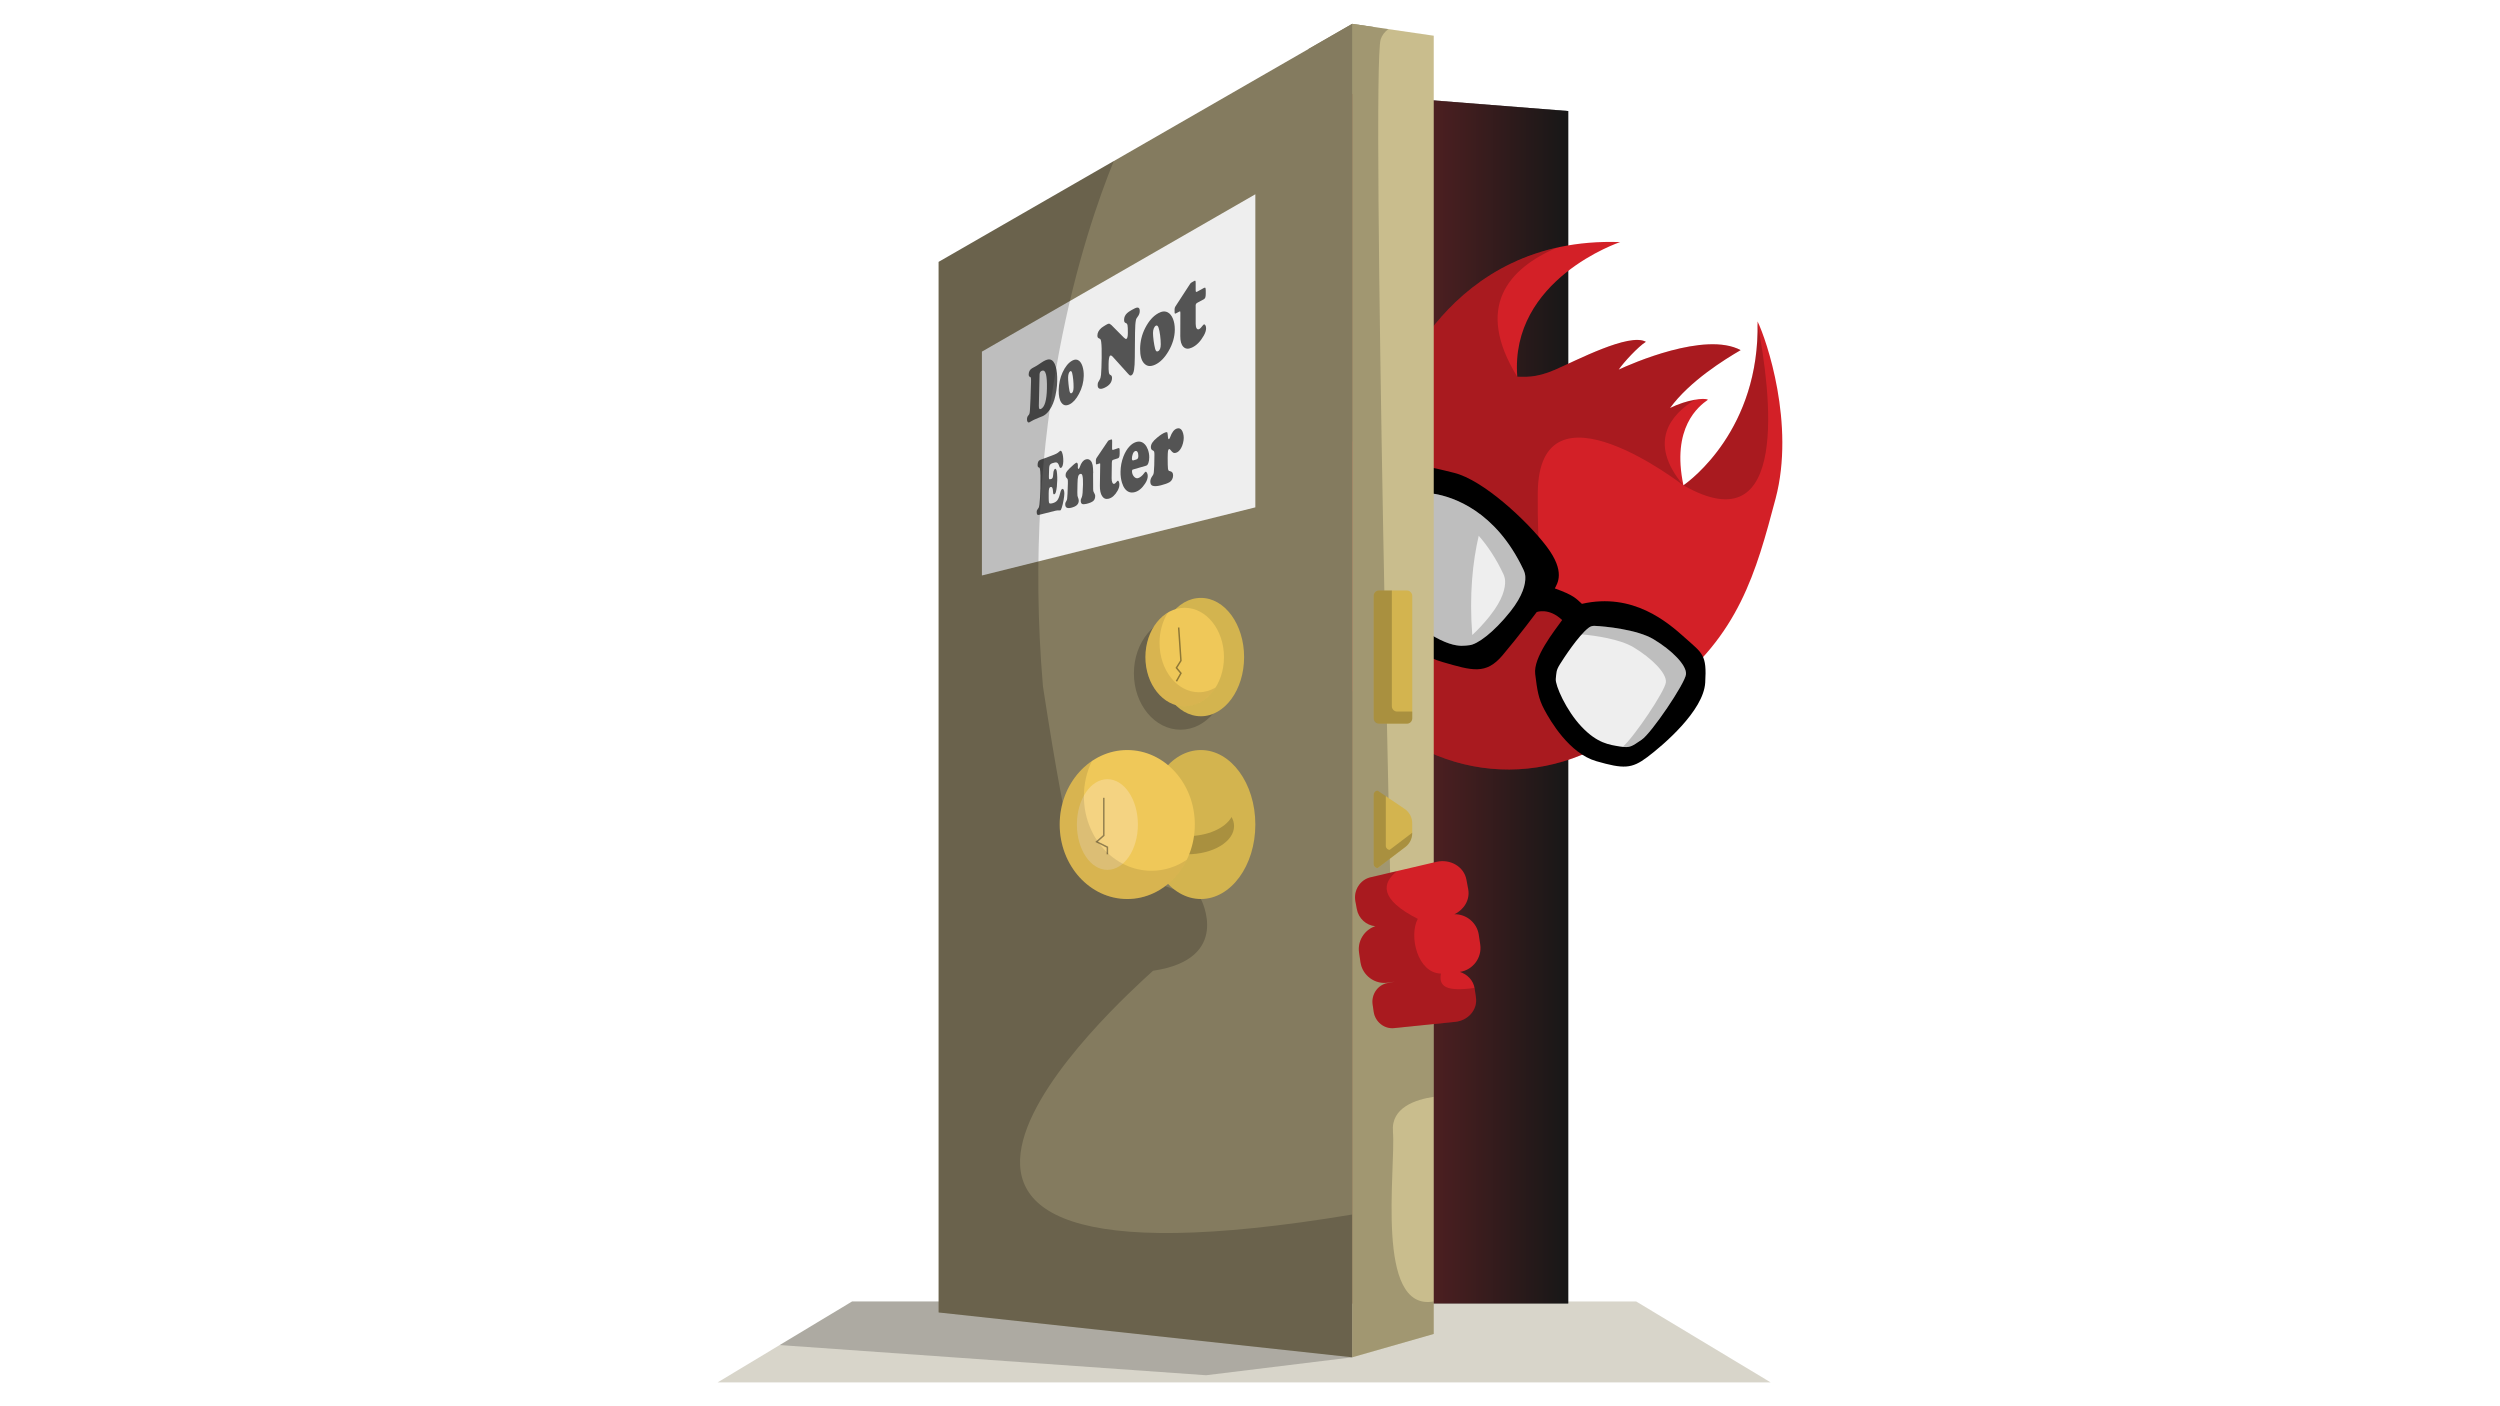 <?xml version="1.0" encoding="UTF-8"?>
<svg id="a" xmlns="http://www.w3.org/2000/svg" xmlns:xlink="http://www.w3.org/1999/xlink" viewBox="0 0 632 355.5">
  <defs>
    <style>
      .cls-1 {
        fill: url(#linear-gradient);
        opacity: .6;
      }

      .cls-1, .cls-2, .cls-3, .cls-4 {
        isolation: isolate;
      }

      .cls-5 {
        fill: #847b5f;
      }

      .cls-6 {
        fill: #f4d382;
      }

      .cls-7 {
        fill: #393939;
      }

      .cls-8 {
        fill: #d8d5ca;
      }

      .cls-9 {
        fill: #efc859;
      }

      .cls-2 {
        opacity: .2;
      }

      .cls-10 {
        fill: #d32027;
      }

      .cls-3 {
        fill: none;
        opacity: .4;
        stroke: #000;
        stroke-miterlimit: 10;
        stroke-width: .38px;
      }

      .cls-11 {
        fill: #c9bd8d;
      }

      .cls-4 {
        opacity: .1;
      }

      .cls-12 {
        fill: #545454;
      }

      .cls-13 {
        fill: #d3b44f;
      }

      .cls-14 {
        fill: #eee;
      }
    </style>
    <linearGradient id="linear-gradient" x1="315.31" y1="179.98" x2="396.45" y2="179.98" gradientTransform="translate(0 356.06) scale(1 -1)" gradientUnits="userSpaceOnUse">
      <stop offset="0" stop-color="#d32027"/>
      <stop offset="1" stop-color="#000"/>
    </linearGradient>
  </defs>
  <polygon class="cls-5" points="321.52 340.92 341.83 343.13 347.32 341.54 347.32 6.84 341.83 6.03 330.81 12.37 321.52 340.92"/>
  <polygon class="cls-8" points="181.41 349.47 447.62 349.47 413.62 329.01 215.41 329.01 181.41 349.47"/>
  <polygon class="cls-2" points="304.89 347.66 341.83 343.13 351.55 329.01 215.41 329.01 197.11 340.03 304.89 347.66"/>
  <polygon class="cls-7" points="315.31 329.52 396.45 329.52 396.45 28.07 327.55 22.63 315.31 329.52"/>
  <polygon class="cls-1" points="315.31 329.52 396.45 329.52 396.45 28.07 327.55 22.63 315.31 329.52"/>
  <g>
    <path class="cls-10" d="M421.12,174.71c18.45-14.11,22.78-29.9,27.75-48.67s-2.28-40.13-4.56-44.78c.66,27.21-17.03,40.26-18.74,41.42-3.08-14.62,3.85-19.98,6.2-21.63-.94-.56-5.29-.02-9.59,2.1,4.97-6.82,13.82-12.29,17.86-14.64-9-4.8-27.71,3.48-30.84,4.93,1.22-1.8,4.97-5.86,6.88-7.03-4.14-2.37-17.68,4.77-22.9,7.04-5.21,2.26-7.83,1.74-9.61,1.79-1.95-24.7,26-34.04,26-34.04-44.1-1.57-57.16,38.78-57.16,38.78l.09,.11c-3.09,2.56-5.96,5.49-8.56,8.79-18.65,23.7-15.68,57.16,6.64,74.72,21.42,16.85,50.36,14.07,69.35-7.23l1.18-1.64h0Z"/>
    <g>
      <path class="cls-2" d="M444.31,81.76c.43,26.86-17.04,39.77-18.75,40.92,27.17,15.5,22.06-23.85,18.75-40.92h0Z"/>
      <path class="cls-2" d="M428.42,101.06c-1.77,.32-4.02,.98-6.25,2.09,4.97-6.82,13.82-12.29,17.86-14.64-9-4.8-27.71,3.48-30.84,4.93,1.22-1.8,4.97-5.86,6.88-7.03-4.14-2.37-17.68,4.77-22.9,7.04-5.21,2.26-7.83,1.74-9.61,1.79-10.92-17.73-2.15-27.38,9.99-32.62-31.32,7.06-41.13,37.36-41.13,37.36l.09,.11c-3.09,2.56-5.96,5.49-8.56,8.79-18.65,23.7-15.68,57.16,6.64,74.72,21.42,16.85,50.36,14.07,69.35-7.23l1.18-1.64c.1-.08,.19-.15,.29-.22l-28.11-20.84s-4.84,1.09-4.55-29.12,36.82-1.84,36.82-1.84c-9.37-11.15-2.85-18.11,2.86-21.62h0Z"/>
    </g>
    <path d="M388.46,154.73s3.1-1.2,6.45,2.02c-2.05,2.86-7.33,9.46-6.81,13.65s.81,6.19,2.32,9.02,6.29,11.04,13.14,13.01c6.85,1.97,8.91,1.96,12.89-1.04,3.97-2.99,14.21-11.68,14.63-18.82,.43-7.14-.67-7.35-5.08-11.31s-13.16-11.55-26.09-8.61c-1.46-1.31-1.98-2.16-6.85-3.9,.61-1.25,2.79-4.18-2.1-10.63-4.89-6.44-15.99-16.78-23.37-18.59-7.38-1.8-8.51-2.49-12.98,1.72-4.48,4.21-11.28,12.5-12.21,20.28-.93,7.78,2.02,11.65,4.64,14.32s10.13,9.34,17.64,11.51c7.5,2.17,10.95,3.27,15.16-1.7s8.65-10.94,8.65-10.94h0Z"/>
    <path class="cls-14" d="M362.66,124.85c4.57,.78,15.43,4.2,22.49,19.22,.26,.56,.43,1.16,.45,1.77,.08,1.74-.57,4.71-3.8,8.77-4.26,5.35-8.38,8.32-10.35,8.5s-5.83,1.43-17.39-8.32c-3.86-3.4-5.18-6.59-5.01-9.83,.16-3.04,1.61-12.63,9.77-19.11,1.08-.86,2.47-1.23,3.83-.99h0Z"/>
    <path class="cls-2" d="M385.6,145.85c-.03-.61-.19-1.21-.45-1.77-7.06-15.02-17.92-18.45-22.49-19.22-1.36-.23-2.75,.14-3.83,.99-8.16,6.49-9.61,16.07-9.77,19.11-.17,3.24,1.15,6.43,5.01,9.83,11.56,9.76,15.42,8.5,17.39,8.32s6.09-3.14,10.35-8.5c3.23-4.06,3.87-7.03,3.8-8.77h0Zm-8.9,9.79c-1.56,1.95-3.09,3.59-4.51,4.89-.79-10.15,.1-18.49,1.63-25.09,2.21,2.52,4.35,5.68,6.22,9.65,.26,.56,.43,1.16,.45,1.77,.08,1.74-.57,4.71-3.8,8.77h0Z"/>
    <path class="cls-14" d="M401.65,158.67c.42-.32,.94-.48,1.46-.45,2.56,.11,10.77,.9,14.92,3.39,4.59,2.75,8.39,6.54,8.19,8.83s-8.79,14.96-11.2,16.55c-2.42,1.6-2.81,2.17-5.5,1.73s-5.71-.8-9.67-4.97-6.72-10.54-6.55-12.11,.05-2.12,1.04-3.7c.9-1.44,4.61-7.22,7.31-9.27h0Z"/>
    <path class="cls-2" d="M418.04,161.6c-4.15-2.49-12.36-3.28-14.92-3.39-.53-.02-1.05,.14-1.46,.45-.57,.43-1.18,1.03-1.8,1.71,3.5,.31,9.67,1.21,13.09,3.26,4.59,2.75,8.39,6.54,8.19,8.83-.19,2.21-8.18,14.06-10.92,16.33,2.09,.23,2.62-.38,4.81-1.83,2.42-1.6,11.01-14.26,11.2-16.55,.2-2.29-3.6-6.08-8.19-8.83h0Z"/>
  </g>
  <polygon class="cls-5" points="237.28 331.79 341.83 343.13 341.83 6.03 237.28 66.21 237.28 331.79"/>
  <polygon class="cls-14" points="248.23 145.48 317.35 128.26 317.35 49.11 248.23 88.89 248.23 145.48"/>
  <g>
    <path class="cls-12" d="M261.57,106.04l-.34,.16c-.19,.09-.41,.21-.65,.36-.15,.1-.25,.16-.31,.18-.2,.1-.37,.07-.48-.07-.12-.14-.18-.37-.17-.69,0-.22,.04-.41,.1-.57s.15-.3,.28-.44c.12-.12,.21-.27,.25-.43s.09-.46,.12-.9c.04-.5,.08-1.45,.14-2.87,.06-1.41,.1-2.8,.13-4.18,.02-.54,0-.89-.03-1.05-.04-.16-.12-.25-.27-.28-.2-.05-.3-.28-.29-.68,.01-.31,.09-.6,.23-.86,.15-.26,.35-.46,.61-.61,.09-.05,.18-.11,.3-.17,.25-.13,.44-.23,.56-.3,.44-.26,.95-.58,1.51-.97,.12-.08,.27-.18,.45-.29,.73-.43,1.32-.6,1.75-.5,.64,.14,1.12,.74,1.43,1.8,.28,.93,.4,2.17,.37,3.69-.02,.77-.09,1.58-.22,2.41-.13,.83-.3,1.58-.49,2.24-.41,1.34-.97,2.39-1.65,3.17-.4,.45-.82,.78-1.26,.99l-.58,.23-.49,.2c-.38,.15-.71,.3-1,.43h0Zm1.23-11.18l-.18,7.63c-.01,.42,.03,.69,.11,.83s.22,.15,.42,.06c.94-.45,1.45-2.17,1.51-5.15,.04-1.64-.05-2.85-.24-3.62-.22-.85-.62-1.12-1.19-.8-.15,.09-.26,.21-.33,.37s-.1,.39-.11,.68h0Z"/>
    <path class="cls-12" d="M271.05,91.17c.67-.37,1.25-.36,1.75,.04,.36,.29,.65,.75,.86,1.42,.22,.69,.33,1.49,.31,2.39-.03,1.57-.43,3.09-1.2,4.54-.72,1.37-1.54,2.26-2.43,2.68s-1.53,.24-2.03-.46c-.48-.67-.7-1.74-.67-3.2,.04-1.62,.36-3.1,.99-4.46,.67-1.44,1.47-2.42,2.41-2.94h0Zm-.48,2.67c-.16,.08-.29,.27-.39,.54-.1,.28-.15,.6-.16,.98-.01,.42,.02,.97,.09,1.65,.07,.68,.15,1.28,.25,1.79,.1,.52,.28,.72,.53,.6,.32-.16,.49-.64,.51-1.44,.01-.6-.02-1.25-.09-1.97-.07-.71-.16-1.27-.27-1.69-.11-.41-.27-.57-.48-.47h0Z"/>
    <path class="cls-12" d="M280.93,82.14l3.16,3.18c.31,.31,.53,.42,.67,.35,.23-.12,.36-.62,.36-1.48,.01-.98-.02-1.63-.08-1.95-.06-.32-.2-.5-.41-.57-.17-.05-.29-.14-.36-.26-.07-.13-.1-.32-.1-.58,0-.65,.27-1.21,.78-1.69,.21-.2,.58-.45,1.11-.76,.69-.4,1.17-.61,1.44-.63,.42-.03,.64,.27,.63,.88,0,.52-.18,1-.54,1.46-.14,.18-.23,.33-.29,.43s-.1,.25-.14,.43c-.13,.59-.2,1.61-.22,3.06l-.04,3.87c0,.6-.01,1.41-.02,2.44-.01,1.4-.07,2.43-.18,3.1-.13,.83-.36,1.32-.69,1.47-.14,.07-.27,.07-.37,.02s-.27-.21-.5-.47l-3.83-4.24c-.26-.29-.47-.39-.65-.3-.25,.13-.39,.84-.41,2.12-.02,1.05,.01,1.75,.07,2.11,.06,.36,.19,.58,.39,.66,.28,.11,.42,.37,.41,.78-.02,1.07-.66,1.89-1.91,2.47-.56,.26-.98,.33-1.29,.2-.3-.12-.44-.43-.43-.91,0-.25,.04-.46,.09-.61,.06-.15,.19-.39,.39-.7,.19-.3,.32-.73,.37-1.28,.08-1,.14-2.4,.16-4.21,.03-1.92-.01-3.28-.12-4.09-.04-.29-.09-.5-.16-.62-.07-.12-.18-.2-.33-.25-.18-.06-.3-.15-.37-.26s-.1-.28-.1-.5c.01-.7,.35-1.34,1.01-1.91,.23-.19,.63-.45,1.2-.79,.33-.19,.57-.29,.72-.29s.33,.11,.54,.32h0Z"/>
    <path class="cls-12" d="M292.83,79.17c.92-.51,1.74-.57,2.45-.16,.51,.29,.92,.81,1.23,1.56,.33,.79,.48,1.71,.48,2.76-.01,1.84-.55,3.67-1.6,5.46-.99,1.69-2.11,2.81-3.35,3.39s-2.12,.43-2.83-.34c-.68-.73-1-1.95-.99-3.65,.02-1.89,.45-3.65,1.3-5.3,.9-1.75,1.99-2.99,3.3-3.71h0Zm-.62,3.16c-.22,.12-.39,.34-.53,.68-.13,.33-.2,.72-.2,1.16,0,.49,.05,1.13,.15,1.92,.11,.79,.23,1.48,.38,2.06,.15,.6,.4,.82,.75,.64,.45-.22,.68-.8,.68-1.73,0-.7-.05-1.46-.16-2.29-.11-.83-.24-1.47-.4-1.94-.16-.47-.39-.64-.68-.5h0Z"/>
    <path class="cls-12" d="M302.27,77.41v4.44c0,.53,.08,.92,.24,1.17,.17,.25,.39,.31,.65,.18,.22-.11,.53-.42,.9-.92,.09-.12,.17-.2,.27-.25,.14-.07,.27,0,.39,.2s.18,.45,.18,.76c0,.56-.2,1.18-.6,1.88-.83,1.47-1.83,2.47-2.98,3-.9,.42-1.61,.36-2.15-.18s-.79-1.43-.79-2.7l.02-5.93c0-.19-.02-.31-.04-.34s-.11-.02-.23,.05l-.83,.44c-.15,.08-.25,.1-.3,.04s-.06-.23-.06-.53v-.56c.01-.25,.07-.47,.19-.66l3.75-5.77c.1-.13,.21-.24,.35-.32l.68-.39c.14-.08,.23-.09,.29-.02,.05,.07,.07,.25,.07,.55v1.76c0,.26,.03,.41,.08,.46s.17,.03,.35-.07l1.6-.88c.21-.12,.36-.14,.42-.05s.1,.32,.1,.71v.79c0,.42-.04,.74-.12,.95s-.23,.37-.45,.48l-1.57,.84c-.16,.09-.27,.19-.33,.31s-.09,.3-.09,.55h0Z"/>
    <path class="cls-12" d="M263.4,116.1l2.55-.95c.53-.2,.92-.36,1.17-.5s.49-.32,.73-.55c.08-.07,.13-.11,.17-.13,.18-.07,.34,.07,.47,.41,.22,.56,.32,1.3,.31,2.21-.01,.46-.07,.84-.17,1.14-.1,.3-.24,.48-.41,.54-.12,.04-.2,.02-.27-.05s-.14-.25-.24-.55c-.14-.42-.33-.66-.56-.74s-.61-.02-1.13,.17c-.39,.14-.63,.36-.71,.67-.05,.17-.08,.38-.09,.64s-.03,.91-.06,1.96c-.01,.41,.02,.66,.08,.74s.24,.07,.53-.02c.14-.05,.24-.14,.32-.29,.07-.14,.11-.37,.14-.69,.03-.41,.06-.7,.09-.86s.08-.31,.15-.44c.08-.15,.16-.24,.25-.28,.14-.05,.26,.05,.35,.29,.07,.18,.12,.52,.16,1.02s.06,1.04,.04,1.6c-.02,1.12-.13,2.06-.31,2.82-.1,.41-.24,.65-.44,.7-.12,.04-.19,0-.24-.12-.04-.11-.07-.35-.09-.73-.04-.78-.25-1.1-.65-.98-.15,.05-.25,.18-.32,.39s-.1,.59-.11,1.12c0,.33,0,.74,0,1.26s.03,.85,.05,1.01c.02,.2,.1,.33,.24,.37s.37,.02,.7-.07c.52-.14,.91-.38,1.18-.72,.27-.35,.5-.9,.68-1.67,.11-.44,.2-.74,.29-.91,.08-.17,.19-.27,.32-.31,.15-.05,.27,.05,.36,.29,.09,.23,.14,.55,.13,.94-.01,.43-.08,.98-.2,1.66s-.27,1.29-.44,1.83c-.09,.27-.16,.44-.21,.54s-.12,.15-.2,.17c-.07,.02-.16,.02-.29,.01-.22-.03-.52-.01-.89,.07l-4.25,1.07c-.16,.04-.29,0-.38-.13s-.13-.34-.12-.62c0-.2,.03-.35,.07-.44s.13-.23,.27-.41c.1-.11,.17-.24,.22-.39s.09-.34,.12-.6c.13-1.06,.21-2.47,.25-4.21,.06-2.63,.02-4.25-.12-4.88-.03-.12-.06-.2-.1-.24s-.12-.08-.23-.11c-.18-.05-.27-.27-.25-.67,0-.21,.04-.42,.1-.61s.15-.33,.24-.42c.13-.11,.37-.23,.73-.36h0Z"/>
    <path class="cls-12" d="M276.33,119.6l.02,3.99c0,.3,.03,.52,.07,.65s.16,.38,.36,.74c.06,.11,.09,.27,.08,.49-.01,.5-.17,.9-.49,1.18-.32,.28-.89,.52-1.69,.72-.54,.13-.92,.14-1.14,.02-.22-.13-.33-.4-.33-.82,0-.15,.02-.26,.04-.34s.1-.27,.24-.58c.16-.36,.25-1.42,.29-3.2,.02-1.03-.03-1.77-.15-2.22-.09-.36-.28-.5-.54-.42s-.43,.29-.53,.64c-.1,.35-.16,.93-.17,1.76l-.04,2.19c-.01,.44,0,.73,.03,.89s.11,.44,.27,.87c.04,.12,.06,.27,.06,.44-.01,.44-.17,.8-.48,1.09s-.8,.51-1.44,.67c-1.02,.25-1.51-.04-1.5-.87,0-.17,.02-.31,.06-.41,.03-.1,.11-.24,.23-.44,.1-.16,.16-.34,.19-.52s.06-.63,.1-1.33c.04-.83,.07-1.7,.09-2.6,.01-.5,0-.82-.04-.96-.04-.14-.14-.3-.32-.46-.15-.14-.22-.36-.22-.64s.07-.54,.2-.76c.13-.22,.39-.54,.8-.95,.36-.36,.7-.68,1.03-.96s.56-.44,.69-.49c.11-.04,.2,.01,.28,.14s.11,.31,.11,.53c0,.02,0,.11-.01,.28,0,.06,0,.11-.01,.16,0,.35,.07,.5,.22,.45,.09-.03,.19-.2,.3-.52,.34-1.02,.83-1.64,1.46-1.86,.49-.17,.91-.06,1.26,.31,.24,.27,.41,.63,.5,1.08,.09,.45,.14,1.13,.15,2.06v.02Z"/>
    <path class="cls-12" d="M281.07,116.89l-.05,3.99c0,.47,.05,.84,.18,1.11,.12,.27,.29,.37,.49,.32,.17-.05,.4-.25,.68-.62,.07-.09,.13-.14,.2-.16,.11-.03,.2,.06,.29,.27s.13,.45,.12,.72c0,.49-.16,1.01-.47,1.55-.64,1.13-1.4,1.8-2.27,2.01-.68,.17-1.22-.05-1.62-.65s-.58-1.47-.57-2.61l.08-5.33c0-.18,0-.28-.03-.32s-.08-.04-.17,0l-.63,.2c-.12,.04-.19,.03-.22-.04s-.05-.22-.04-.49v-.5c.02-.23,.07-.41,.16-.55l2.9-4.3c.07-.1,.16-.16,.27-.2l.52-.19c.11-.04,.18-.02,.21,.06,.04,.08,.05,.25,.05,.51l-.02,1.58c0,.23,.02,.38,.06,.44s.13,.06,.26,.02l1.21-.41c.16-.06,.27-.04,.32,.05s.07,.31,.07,.66v.7c-.01,.38-.05,.66-.11,.82s-.18,.28-.34,.33l-1.19,.38c-.12,.04-.2,.11-.25,.2s-.07,.25-.07,.47h0Z"/>
    <path class="cls-12" d="M289.77,117.72l-3.38,.98c-.14,.04-.22,.17-.22,.39,0,.53,.15,.98,.48,1.37s.68,.52,1.07,.41c.23-.06,.48-.21,.77-.44s.52-.48,.71-.76c.17-.24,.3-.38,.4-.41,.13-.04,.25,.06,.37,.3,.12,.23,.18,.49,.18,.78,0,.61-.23,1.25-.68,1.93-.79,1.2-1.67,1.92-2.66,2.16s-1.8-.05-2.43-.87c-.31-.4-.56-.92-.75-1.55-.25-.84-.38-1.75-.36-2.75,.02-1.34,.26-2.62,.73-3.84,.41-1.06,.92-1.92,1.56-2.59,.47-.5,.99-.86,1.55-1.05,.9-.31,1.67-.12,2.31,.56,.32,.34,.58,.79,.78,1.34,.22,.63,.34,1.28,.33,1.95,0,.55-.08,1.01-.21,1.4-.14,.39-.31,.61-.52,.67h-.01Zm-3.17-1.36l.71-.22c.31-.09,.46-.38,.46-.87,0-.44-.07-.79-.21-1.01-.14-.23-.34-.31-.57-.23-.27,.09-.47,.33-.62,.74-.14,.38-.21,.74-.22,1.08,0,.24,.03,.4,.1,.48,.07,.08,.18,.09,.35,.04h0Z"/>
    <path class="cls-12" d="M294.6,109.31c.28-.09,.45-.09,.5,.02s.11,.5,.16,1.19c.03,.37,.11,.54,.24,.49,.11-.04,.21-.19,.31-.47,.43-1.23,.99-1.96,1.69-2.2,.49-.17,.9-.05,1.22,.37,.15,.2,.28,.49,.38,.86s.15,.74,.15,1.12c0,.42-.07,.87-.19,1.35-.12,.48-.29,.89-.48,1.23-.36,.65-.79,1.05-1.3,1.2-.28,.08-.51,.07-.69-.03s-.43-.35-.72-.73c-.11-.15-.21-.21-.31-.18-.15,.05-.24,.21-.29,.5-.05,.29-.07,.87-.08,1.74,0,1.31,.02,2.2,.07,2.67,.04,.25,.09,.42,.15,.5s.21,.15,.43,.19c.48,.11,.72,.45,.72,1.05,0,.36-.08,.7-.24,1s-.37,.54-.62,.69c-.52,.31-1.26,.58-2.23,.82-.91,.23-1.6,.27-2.06,.12-.41-.13-.61-.49-.61-1.08,0-.44,.16-.88,.46-1.31,.15-.2,.25-.37,.31-.52s.1-.34,.12-.57c.09-.8,.14-2.24,.15-4.33,0-.38-.02-.65-.07-.8s-.15-.25-.3-.31c-.35-.12-.53-.41-.53-.85,0-.4,.13-.79,.38-1.16s.66-.8,1.25-1.28c.79-.66,1.47-1.09,2.03-1.29h0Z"/>
  </g>
  <path class="cls-2" d="M291.48,245.41c20.14-2.97,12.1-18.15,12.1-18.15l-31.33-11.3s-1.67,2.6-8.59-42.44c-5.66-66.33,10.57-114.83,17.91-132.82l-44.28,25.49V331.79l104.55,11.33v-36.09c-146.23,24.36-58.86-53.86-50.35-61.63h0Z"/>
  <ellipse class="cls-2" cx="298.43" cy="170.22" rx="11.78" ry="14.25"/>
  <polygon class="cls-11" points="341.83 343.13 362.45 337.23 362.45 9.03 341.83 6.03 341.83 343.13"/>
  <path class="cls-2" d="M352.14,286.01c-.5-6.01,5.69-8.04,10.31-8.73v-21.98l-10.31-2.64s-5.55-235.02-3.1-242.72c.32-1.01,.99-1.86,1.91-2.58l-9.13-1.33V343.13l20.62-5.9v-8.22c-14.96,2.66-9.52-33.49-10.31-43.01Z"/>
  <rect class="cls-13" x="347.27" y="149.27" width="9.75" height="33.67" rx="1.33" ry="1.33"/>
  <path class="cls-2" d="M353.19,179.88c-.73,0-1.33-.6-1.33-1.33v-29.28h-3.26c-.73,0-1.33,.6-1.33,1.33v31.01c0,.73,.6,1.33,1.33,1.33h7.09c.73,0,1.33-.6,1.33-1.33v-1.73h-3.83Z"/>
  <path class="cls-13" d="M355.28,214.12l-7,5.32c-.56,0-1.01-.45-1.01-1.01v-17.53c0-.56,.45-1.01,1.01-1.01l6.8,4.59c1.21,.82,1.93,2.18,1.93,3.64v2.51c0,1.37-.64,2.67-1.73,3.5h0Z"/>
  <path class="cls-2" d="M351.34,214.84c-.56,0-1.01-.45-1.01-1.01v-12.57l-2.05-1.38c-.56,0-1.01,.45-1.01,1.01v17.53c0,.56,.45,1.01,1.01,1.01l7-5.32c1.09-.83,1.73-2.12,1.73-3.5v-.09l-5.68,4.31h0Z"/>
  <ellipse class="cls-13" cx="303.58" cy="166.11" rx="10.93" ry="14.96"/>
  <ellipse class="cls-13" cx="303.58" cy="208.44" rx="13.77" ry="18.83"/>
  <ellipse class="cls-13" cx="300.07" cy="208.83" rx="11.9" ry="7.14"/>
  <path class="cls-2" d="M300.07,211.38c-5.23,0-9.67-2.03-11.27-4.84-.41,.72-.63,1.49-.63,2.29,0,3.94,5.32,7.14,11.9,7.14s11.9-3.2,11.9-7.14c0-.8-.22-1.58-.63-2.29-1.59,2.82-6.03,4.84-11.27,4.84Z"/>
  <ellipse class="cls-9" cx="284.97" cy="208.44" rx="17.08" ry="18.83"/>
  <ellipse class="cls-6" cx="279.95" cy="208.44" rx="7.71" ry="11.46"/>
  <path class="cls-4" d="M291.09,220.13c-9.43,0-17.08-8.44-17.08-18.83,0-3.23,.74-6.26,2.03-8.92-4.89,3.31-8.15,9.27-8.15,16.06,0,10.4,7.65,18.83,17.08,18.83,6.51,0,12.17-4.01,15.05-9.92-2.6,1.76-5.66,2.78-8.93,2.78Z"/>
  <ellipse class="cls-9" cx="299.49" cy="166.11" rx="9.93" ry="12.46"/>
  <path class="cls-4" d="M303.06,175c-5.48,0-9.93-5.58-9.93-12.46,0-2.91,.8-5.59,2.13-7.71-3.37,1.99-5.7,6.29-5.7,11.28,0,6.88,4.45,12.46,9.93,12.46,3.17,0,5.98-1.86,7.8-4.76-1.29,.76-2.72,1.19-4.23,1.19Z"/>
  <polyline class="cls-3" points="297.4 172.23 298.54 170.19 297.4 168.83 298.54 167.01 297.97 158.63"/>
  <polyline class="cls-3" points="279.04 201.69 279.04 211.21 277.23 212.8 279.95 214.16 279.95 215.97"/>
  <path class="cls-10" d="M372.79,249.91c-.3-2.05-1.81-3.59-3.73-4.21,3.32-.5,5.64-3.62,5.14-6.94l-.36-2.43c-.45-3.06-3.14-5.26-6.16-5.21,2.45-1.16,3.98-3.69,3.48-6.34l-.45-2.41c-.62-3.3-4.11-5.31-7.6-4.49l-16.64,3.9c-2.66,.62-4.34,3.35-3.83,6.07l.37,1.99c.44,2.36,2.41,4.11,4.68,4.3-2.76,.92-4.56,3.72-4.12,6.69l.36,2.43c.49,3.33,3.62,5.65,6.95,5.15l1.65-.24-1.83,.36c-2.45,.48-4.07,2.91-3.7,5.42l.27,1.84c.37,2.51,2.64,4.37,5.12,4.12l15.51-1.59c3.26-.33,5.67-3.11,5.22-6.16l-.33-2.23h0Z"/>
  <path class="cls-2" d="M372.79,249.91c-.01-.06-.03-.11-.04-.16-6.94,.97-9.12-.24-8.48-3.63-5.93-.1-8.16-9.52-5.86-13.83-9.71-4.96-9.13-9.03-5.2-12.09l-6.73,1.58c-2.66,.62-4.34,3.35-3.83,6.07l.37,1.99c.44,2.36,2.41,4.11,4.68,4.3-2.76,.92-4.56,3.72-4.12,6.69l.36,2.43c.49,3.33,3.62,5.65,6.95,5.15l1.65-.24-1.83,.36c-2.45,.48-4.07,2.91-3.7,5.42l.27,1.84c.37,2.51,2.64,4.37,5.12,4.12l15.51-1.59c3.26-.33,5.67-3.11,5.22-6.16l-.33-2.23h-.01Z"/>
</svg>
